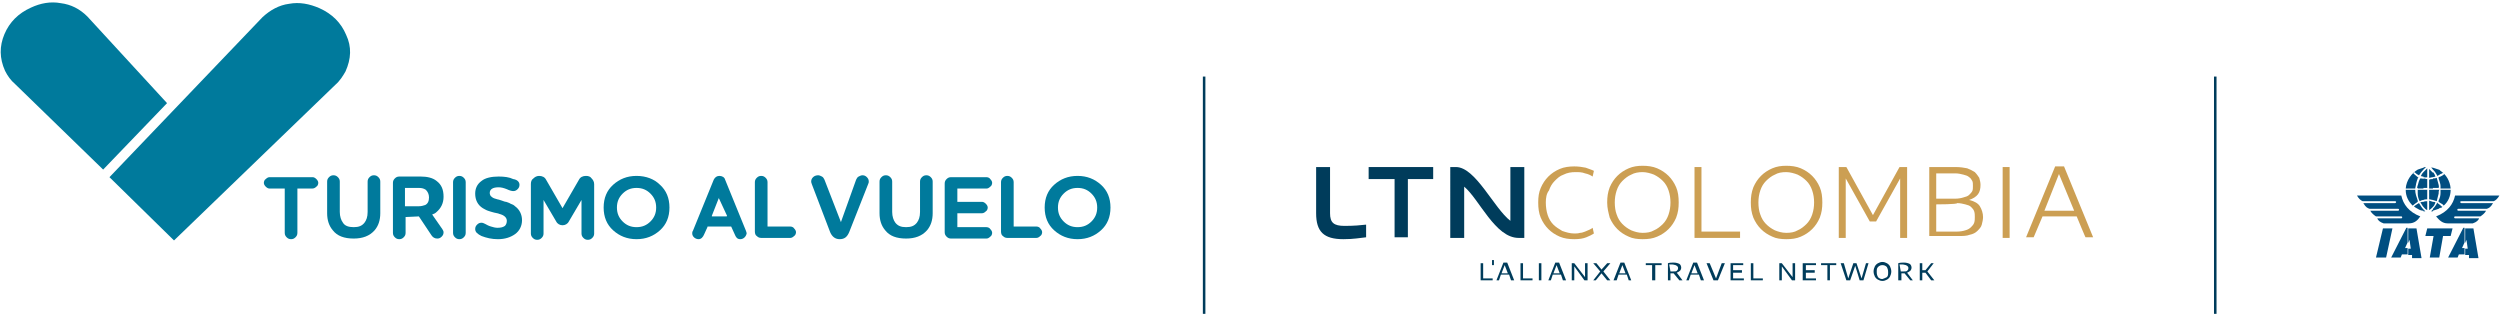 <svg xmlns="http://www.w3.org/2000/svg" xmlns:xlink="http://www.w3.org/1999/xlink" id="Capa_1" x="0px" y="0px" viewBox="0 0 395.1 50" style="enable-background:new 0 0 395.1 50;" xml:space="preserve"><style type="text/css">	.st0{fill-rule:evenodd;clip-rule:evenodd;fill:#004E81;}	.st1{fill:#003C5B;}	.st2{fill-rule:evenodd;clip-rule:evenodd;fill:#003C5B;}	.st3{fill-rule:evenodd;clip-rule:evenodd;fill:#CC9F53;}	.st4{fill-rule:evenodd;clip-rule:evenodd;fill:#007A9C;}</style><g id="Capa_x0020_1">	<g id="_693821312">		<path id="_693825776" class="st0" d="M385.7,32.9v-0.4c0.1,0.1,0.2,0.1,0.3,0.2c0,0,0.1-0.1,0.1-0.1   C386,32.7,385.9,32.8,385.7,32.9z M385.7,32.1L385.7,32.1c0.2,0.1,0.4,0.2,0.5,0.4c0.7-0.6,1.1-1.5,1.1-2.5l0-0.1V30h-1.6l0,0   c0,0.2,0,0.3,0,0.5V32.1L385.7,32.1z M385.7,29.4L385.7,29.4v-1.5c0.2-0.1,0.4-0.2,0.6-0.4c-0.1-0.1-0.2-0.2-0.2-0.2   c-0.1,0.1-0.3,0.2-0.4,0.2V27c0.9,0.6,1.5,1.6,1.6,2.8h-1.6C385.7,29.6,385.7,29.5,385.7,29.4L385.7,29.4z M385.7,27L385.7,27v0.5   c-0.1,0.1-0.2,0.1-0.3,0.2v-0.9C385.5,26.8,385.6,26.9,385.7,27z M385.7,27.9L385.7,27.9v1.5c0-0.4-0.2-0.8-0.3-1.2V28   C385.5,28,385.6,27.9,385.7,27.9z M385.7,30.5L385.7,30.5v1.6c-0.1-0.1-0.2-0.1-0.3-0.2v-0.2C385.6,31.3,385.7,30.9,385.7,30.5z    M385.7,32.4L385.7,32.4v0.4c-0.1,0.1-0.2,0.1-0.3,0.2v-0.8C385.5,32.3,385.6,32.4,385.7,32.4z M385.4,30.6L385.4,30.6   c0-0.2,0-0.4,0.1-0.6v0h-0.1V30.6z M385.4,29.7L385.4,29.7L385.4,29.7c0.1-0.2,0-0.4,0-0.5V29.7z M384.5,27.2L384.5,27.2   c0.2,0.2,0.3,0.4,0.4,0.7c-0.1,0-0.3,0.1-0.4,0.1V27.2z M385.4,26.8L385.4,26.8c-0.3-0.1-0.6-0.2-0.9-0.3v0.3   c0.3,0.3,0.5,0.6,0.7,1c0.1,0,0.1-0.1,0.2-0.1V26.8z M385.4,28L385.4,28v0.1C385.4,28.1,385.4,28.1,385.4,28   C385.3,28,385.4,28,385.4,28z M385.4,29.2L385.4,29.2c-0.1-0.4-0.2-0.7-0.3-1.1c-0.2,0.1-0.4,0.1-0.6,0.1v1.5h0.9V29.2z M385.4,30   L385.4,30v0.6c-0.1,0.4-0.2,0.8-0.3,1.2c-0.2-0.1-0.4-0.1-0.6-0.2V30H385.4z M385.4,31.7L385.4,31.7c0,0,0,0.1-0.1,0.1l0.1,0V31.7   z M385.4,32.2L385.4,32.2v0.8c-0.3,0.1-0.6,0.2-0.9,0.3v-0.3c0.3-0.3,0.5-0.6,0.7-1C385.3,32.2,385.3,32.2,385.4,32.2z    M384.5,32.7L384.5,32.7c0.2-0.2,0.3-0.4,0.4-0.7c-0.1-0.1-0.3-0.1-0.4-0.1V32.7z M383.9,26.5L383.9,26.5c0,0.1,0,0.1,0,0.2   c0.2,0.2,0.4,0.4,0.6,0.6V28c-0.2,0-0.4,0.1-0.6,0.1V26.5z M384.5,26.5L384.5,26.5c-0.1,0-0.3,0-0.4-0.1c0.2,0.1,0.3,0.3,0.4,0.4   C384.5,26.8,384.5,26.5,384.5,26.5z M384.5,28.3L384.5,28.3v1.5h-0.6v-1.4C384.1,28.3,384.3,28.3,384.5,28.3z M384.5,30L384.5,30   v1.6c-0.2,0-0.4-0.1-0.6-0.1V30C383.9,30,384.5,30,384.5,30z M384.5,31.9L384.5,31.9v0.8c-0.2,0.2-0.4,0.4-0.6,0.5v0.2l0,0v-1.7   C384.1,31.8,384.3,31.8,384.5,31.9L384.5,31.9z M384.5,33.1L384.5,33.1c-0.1,0.1-0.2,0.2-0.3,0.3c0.1,0,0.2,0,0.3,0   C384.5,33.4,384.5,33.1,384.5,33.1z M383,33.4L383,33.4v-0.3c0.1,0.1,0.2,0.2,0.3,0.3C383.2,33.4,383.1,33.4,383,33.4z M383,32.7   L383,32.7c0.2,0.2,0.3,0.4,0.6,0.5v-1.4c-0.2,0-0.4,0-0.6,0.1V32.7z M383,31.6L383,31.6V30h0.6v1.5   C383.4,31.5,383.2,31.5,383,31.6z M383,29.7L383,29.7v-1.5c0.2,0,0.4,0.1,0.6,0.1v1.4H383z M383,28L383,28v-0.8   c0.2-0.2,0.4-0.4,0.6-0.6v1.4C383.4,28.1,383.2,28,383,28z M383,26.8L383,26.8c0.1-0.1,0.3-0.3,0.4-0.4c-0.1,0-0.3,0-0.4,0.1V26.8   z M383,26.5L383,26.5v0.3c-0.3,0.3-0.5,0.6-0.7,0.9c-0.1,0-0.1-0.1-0.2-0.1v-0.8C382.4,26.7,382.7,26.6,383,26.5L383,26.5z    M383,27.2L383,27.2c-0.2,0.2-0.3,0.4-0.4,0.6c0.1,0.1,0.3,0.1,0.4,0.1V27.2z M383,28.3L383,28.3v1.5h-0.9v-0.5   c0.1-0.4,0.2-0.8,0.4-1.1C382.7,28.2,382.9,28.2,383,28.3z M383,30L383,30v1.6c-0.2,0-0.4,0.1-0.6,0.2c-0.2-0.4-0.3-0.8-0.3-1.2   V30L383,30L383,30z M383,31.9L383,31.9v0.8c-0.2-0.2-0.3-0.5-0.5-0.7C382.7,31.9,382.9,31.9,383,31.9z M383,33.1L383,33.1   c-0.3-0.3-0.5-0.7-0.7-1c-0.1,0-0.1,0.1-0.2,0.1V33c0.3,0.2,0.6,0.3,0.9,0.3C383,33.4,383,33.1,383,33.1z M382.1,31.9L382.1,31.9   L382.1,31.9c0-0.1,0-0.1,0-0.2C382.1,31.7,382.1,31.9,382.1,31.9z M382.1,28.2L382.1,28.2c0-0.1,0.1-0.1,0.1-0.2c0,0-0.1,0-0.1,0   V28.2z M382.1,26.8L382.1,26.8v0.8c-0.2-0.1-0.4-0.3-0.5-0.4c-0.1,0.1-0.1,0.1-0.2,0.2c0.2,0.2,0.5,0.4,0.7,0.6v0.2   c-0.2,0.5-0.3,1-0.4,1.6h-1.5C380.3,28.5,381.1,27.4,382.1,26.8z M382.1,29.2L382.1,29.2c0,0.2-0.1,0.3-0.1,0.5h0.1V29.2z    M382.1,30L382.1,30v0.6C382.1,30.4,382.1,30.2,382.1,30L382.1,30L382.1,30z M382.1,31.7L382.1,31.7c-0.2-0.6-0.4-1.1-0.4-1.7l0,0   h-1.5c0,1,0.4,1.8,1.1,2.5c0.2-0.2,0.5-0.4,0.8-0.6L382.1,31.7L382.1,31.7z M382.1,32.2L382.1,32.2V33c-0.2-0.1-0.4-0.2-0.6-0.4   C381.7,32.5,381.9,32.3,382.1,32.2z"></path>		<path id="_693824624" class="st0" d="M385,34.2c1.8-0.7,2.7-1.9,3-3.3c2.3,0,4.7,0,7,0c-0.2,0.4-0.6,0.8-0.9,0.9   c-1.7,0-3.4,0-5.1,0c-0.3,0-0.2,0.3,0,0.3c1.7,0,3.3,0,5,0c-0.4,0.7-0.7,0.8-1,0.9c-1.5,0-3,0-4.5,0c-0.2,0-0.2,0.3,0,0.3   c1.5,0,3,0,4.4,0c-0.2,0.4-0.6,0.7-0.9,0.9l-4,0c-0.2,0-0.2,0.3,0,0.3c1.3,0,2.5,0,3.8,0c-0.1,0.3-0.4,0.6-1,0.8h-4   C386,35.3,385.5,34.8,385,34.2z"></path>		<path id="_693825224" class="st0" d="M382.5,34.2c-1.8-0.7-2.7-1.9-3-3.3c-2.3,0-4.7,0-7,0c0.2,0.4,0.6,0.8,0.9,0.9   c1.7,0,3.4,0,5.1,0c0.3,0,0.2,0.3,0,0.3c-1.7,0-3.3,0-5,0c0.4,0.7,0.7,0.8,1,0.9c1.5,0,3,0,4.5,0c0.2,0,0.2,0.3,0,0.3   c-1.5,0-3,0-4.4,0c0.2,0.4,0.6,0.7,0.9,0.9l4,0c0.2,0,0.2,0.3,0,0.3c-1.3,0-2.5,0-3.8,0c0.1,0.3,0.4,0.6,1,0.8h4   C381.6,35.3,382.1,34.8,382.5,34.2L382.5,34.2z"></path>		<polygon id="_693825056" class="st0" points="375.5,40.7 376.6,36.1 378.1,36.1 377.1,40.7   "></polygon>		<path id="_693824744" class="st0" d="M380.6,36.1h1.3l0.8,4.7h-1.5l0-0.5h-0.6v-1h0.4l-0.2-1.4l-0.2,0.5V36.1z M377.9,40.7   L377.9,40.7l2.4-4.7h0.2v2.3l-0.4,0.9h0.4v1h-0.9l-0.2,0.5L377.9,40.7L377.9,40.7z"></path>		<path id="_693824840" class="st0" d="M389.6,36.1h1.3l0.8,4.7h-1.5l0-0.5h-0.6v-1h0.4l-0.2-1.4l-0.2,0.5   C389.6,38.4,389.6,36.1,389.6,36.1z M386.9,40.7L386.9,40.7l2.4-4.7h0.2v2.3l-0.4,0.9h0.4v1h-0.9l-0.2,0.5   C388.5,40.7,386.9,40.7,386.9,40.7z"></path>		<polygon id="_693825200" class="st0" points="383.3,37.3 383.6,36.1 387.6,36.1 387.3,37.3 386.1,37.3 385.5,40.7 384,40.7    384.6,37.3   "></polygon>		<g>			<polygon id="_693825008" class="st1" points="190.1,49.6 190.1,12.1 190.5,12.1 190.5,49.6    "></polygon>		</g>		<path class="st2" d="M240,37.6c-3.7,0-6.2-6.1-8.6-8.1v8.1h-2.2V26.4h0.9c3.1,0,6,6.5,8.6,8.5l0-8.5h2.2v11.2L240,37.6L240,37.6z"></path>		<polygon class="st2" points="222.5,28.3 222.5,37.5 220.4,37.5 220.4,28.3 216.3,28.3 216.3,26.4 226.5,26.4 226.5,28.3   "></polygon>		<path class="st2" d="M212.3,37.8c-3.1,0-4.3-1.2-4.3-4.1v-7.3h2.2v7.3c0,1.5,0.6,2,2.3,2c1.5,0,2.5-0.1,3.4-0.2l0,2   C214.9,37.6,214,37.8,212.3,37.8L212.3,37.8z"></path>		<path class="st3" d="M244.3,32c0,0.7,0.1,1.4,0.3,2c0.2,0.6,0.5,1.1,0.9,1.5c0.4,0.4,0.9,0.7,1.4,1c0.6,0.2,1.2,0.4,1.9,0.4   c0.3,0,0.6,0,0.9-0.1c0.3,0,0.5-0.1,0.8-0.2c0.2-0.1,0.5-0.2,0.7-0.3c0.2-0.1,0.4-0.2,0.5-0.3l0.2,0.9c-0.3,0.2-0.7,0.4-1.2,0.6   c-0.5,0.2-1.1,0.3-1.9,0.3c-0.8,0-1.6-0.1-2.3-0.4c-0.7-0.3-1.3-0.7-1.8-1.2c-0.5-0.5-0.9-1.1-1.2-1.8c-0.3-0.7-0.4-1.5-0.4-2.4   c0-0.9,0.1-1.6,0.4-2.3c0.3-0.7,0.7-1.3,1.2-1.8c0.5-0.5,1.1-0.9,1.8-1.2c0.7-0.3,1.5-0.4,2.3-0.4c0.7,0,1.3,0.1,1.8,0.2   c0.5,0.2,0.9,0.3,1.3,0.5l-0.2,0.9c-0.3-0.2-0.7-0.4-1.2-0.5c-0.5-0.2-1-0.2-1.5-0.2c-0.7,0-1.3,0.1-1.9,0.4c-0.6,0.2-1,0.6-1.4,1   c-0.4,0.4-0.7,0.9-0.9,1.5C244.4,30.6,244.3,31.3,244.3,32L244.3,32z"></path>		<path class="st3" d="M264,32c0-0.7-0.1-1.3-0.3-1.9c-0.2-0.6-0.5-1.1-0.9-1.5c-0.4-0.4-0.8-0.7-1.4-1c-0.5-0.2-1.2-0.4-1.8-0.4   s-1.3,0.1-1.8,0.4c-0.5,0.2-1,0.6-1.4,1c-0.4,0.4-0.7,0.9-0.9,1.5c-0.2,0.6-0.3,1.2-0.3,1.9c0,0.7,0.1,1.4,0.3,1.9   c0.2,0.6,0.5,1.1,0.9,1.5c0.4,0.4,0.8,0.7,1.4,1c0.5,0.2,1.1,0.4,1.8,0.4s1.3-0.1,1.8-0.4c0.5-0.2,1-0.6,1.4-1   c0.4-0.4,0.7-0.9,0.9-1.5C263.9,33.3,264,32.7,264,32z M254,32c0-0.9,0.1-1.6,0.4-2.4c0.3-0.7,0.7-1.3,1.2-1.8   c0.5-0.5,1.1-0.9,1.8-1.2c0.7-0.3,1.4-0.4,2.2-0.4c0.8,0,1.6,0.1,2.3,0.4c0.7,0.3,1.3,0.7,1.8,1.2c0.5,0.5,0.9,1.1,1.2,1.8   c0.3,0.7,0.4,1.5,0.4,2.4c0,0.9-0.1,1.6-0.4,2.4c-0.3,0.7-0.7,1.3-1.2,1.8c-0.5,0.5-1.1,0.9-1.8,1.2c-0.7,0.3-1.4,0.4-2.3,0.4   c-0.8,0-1.6-0.1-2.2-0.4c-0.7-0.3-1.3-0.7-1.8-1.2c-0.5-0.5-0.9-1.1-1.2-1.8C254.2,33.6,254,32.9,254,32z"></path>		<polygon class="st3" points="267.8,26.4 268.9,26.4 268.9,36.6 275,36.6 275,37.6 267.8,37.6   "></polygon>		<path class="st3" d="M286.7,32c0-0.7-0.1-1.3-0.3-1.9c-0.2-0.6-0.5-1.1-0.9-1.5c-0.4-0.4-0.8-0.7-1.4-1c-0.5-0.2-1.2-0.4-1.8-0.4   c-0.7,0-1.3,0.1-1.8,0.4c-0.5,0.2-1,0.6-1.4,1c-0.4,0.4-0.7,0.9-0.9,1.5c-0.2,0.6-0.3,1.2-0.3,1.9c0,0.7,0.1,1.4,0.3,1.9   c0.2,0.6,0.5,1.1,0.9,1.5c0.4,0.4,0.8,0.7,1.4,1c0.5,0.2,1.1,0.4,1.8,0.4c0.7,0,1.3-0.1,1.8-0.4c0.5-0.2,1-0.6,1.4-1   c0.4-0.4,0.7-0.9,0.9-1.5C286.6,33.3,286.7,32.7,286.7,32z M276.7,32c0-0.9,0.1-1.6,0.4-2.4c0.3-0.7,0.7-1.3,1.2-1.8   c0.5-0.5,1.1-0.9,1.8-1.2s1.4-0.4,2.2-0.4c0.8,0,1.6,0.1,2.3,0.4c0.7,0.3,1.3,0.7,1.8,1.2c0.5,0.5,0.9,1.1,1.2,1.8   c0.3,0.7,0.4,1.5,0.4,2.4c0,0.9-0.1,1.6-0.4,2.4c-0.3,0.7-0.7,1.3-1.2,1.8c-0.5,0.5-1.1,0.9-1.8,1.2c-0.7,0.3-1.4,0.4-2.3,0.4   c-0.8,0-1.6-0.1-2.2-0.4c-0.7-0.3-1.3-0.7-1.8-1.2c-0.5-0.5-0.9-1.1-1.2-1.8C276.8,33.6,276.7,32.9,276.7,32z"></path>		<polygon class="st3" points="290.6,26.4 291.8,26.4 296,34 300.2,26.4 301.4,26.4 301.4,37.6 300.3,37.6 300.3,28.2 296.5,35    295.5,35 291.7,28.2 291.7,37.6 290.6,37.6   "></polygon>		<path class="st3" d="M306,32.3v4.3h3.3c0.5,0,1-0.1,1.3-0.2c0.4-0.1,0.7-0.3,0.9-0.5c0.2-0.2,0.4-0.4,0.5-0.7   c0.1-0.3,0.1-0.6,0.1-0.9c0-0.3,0-0.6-0.1-0.9c-0.1-0.3-0.3-0.5-0.5-0.7c-0.2-0.2-0.5-0.3-0.9-0.4c-0.4-0.1-0.8-0.2-1.3-0.2   C309.4,32.3,306,32.3,306,32.3z M306,27.4v4h3c0.5,0,1-0.1,1.3-0.2c0.4-0.1,0.7-0.2,0.9-0.4c0.2-0.2,0.4-0.4,0.5-0.6   c0.1-0.2,0.1-0.5,0.1-0.8c0-0.3,0-0.6-0.1-0.8c-0.1-0.2-0.3-0.5-0.5-0.6c-0.2-0.2-0.5-0.3-0.9-0.4c-0.4-0.1-0.8-0.2-1.3-0.2   L306,27.4L306,27.4z M309.1,26.4c0.7,0,1.3,0.1,1.8,0.2c0.5,0.2,0.9,0.4,1.2,0.6c0.3,0.3,0.5,0.6,0.7,0.9c0.1,0.4,0.2,0.7,0.2,1.1   c0,0.6-0.1,1.1-0.4,1.5c-0.3,0.4-0.8,0.7-1.4,0.9c0.8,0.2,1.4,0.5,1.7,1c0.3,0.5,0.5,1.1,0.5,1.7c0,0.4-0.1,0.8-0.2,1.2   c-0.1,0.4-0.4,0.7-0.7,1c-0.3,0.3-0.7,0.5-1.2,0.6c-0.5,0.2-1.1,0.2-1.8,0.2h-4.6V26.4C304.9,26.4,309.1,26.4,309.1,26.4z"></path>		<polygon class="st3" points="316.5,26.4 317.6,26.4 317.6,37.6 316.5,37.6   "></polygon>		<path class="st3" d="M323.1,33.3h4.7l-2.4-5.8L323.1,33.3L323.1,33.3z M328.2,34.2h-5.4l-1.4,3.3h-1.2l4.6-11.2h1.4l4.6,11.2h-1.2   C329.6,37.6,328.2,34.2,328.2,34.2z"></path>		<polygon class="st2" points="234,44.3 234,41.6 234.4,41.6 234.4,44 235.9,44 235.9,44.3   "></polygon>		<path class="st2" d="M237.3,43.2h1l-0.5-1.3L237.3,43.2z M238.8,44.3l-0.3-0.9h-1.3l-0.3,0.9h-0.4l1.1-2.8h0.6l1.1,2.8H238.8z"></path>		<polygon class="st2" points="240.3,44.3 240.3,41.6 240.7,41.6 240.7,44 242.2,44 242.2,44.3   "></polygon>		<polygon class="st2" points="243.2,44.3 243.2,41.6 243.6,41.6 243.6,44.3   "></polygon>		<path class="st2" d="M245.5,43.2h1l-0.5-1.3L245.5,43.2L245.5,43.2z M247,44.3l-0.3-0.9h-1.3l-0.3,0.9h-0.4l1.1-2.8h0.6l1.1,2.8   H247z"></path>		<polygon class="st2" points="250.5,41.6 250.9,41.6 250.9,44.3 250.4,44.3 248.8,42.1 248.8,44.3 248.4,44.3 248.4,41.6    248.8,41.6 250.5,43.8   "></polygon>		<polygon class="st2" points="253.4,42.9 254.5,44.3 254,44.3 253.1,43.2 252.2,44.3 251.8,44.3 252.9,42.9 251.8,41.6 252.3,41.6    253.1,42.6 254,41.6 254.5,41.6   "></polygon>		<path class="st2" d="M255.9,43.2h1l-0.5-1.3L255.9,43.2z M257.4,44.3l-0.3-0.9h-1.3l-0.3,0.9H255l1.1-2.8h0.6l1.1,2.8H257.4z"></path>		<polygon class="st2" points="261.1,44.3 261.1,41.9 260.1,41.9 260.1,41.6 262.6,41.6 262.6,41.9 261.6,41.9 261.6,44.3   "></polygon>		<path class="st2" d="M264,42.9c0.1,0,0.2,0,0.2,0c0.1,0,0.1,0,0.2,0c0.3,0,0.5,0,0.6-0.1c0.1-0.1,0.2-0.2,0.2-0.4   c0-0.1,0-0.2-0.1-0.3c-0.1-0.1-0.1-0.1-0.3-0.2c-0.1,0-0.3-0.1-0.5-0.1c-0.1,0-0.2,0-0.3,0c-0.1,0-0.2,0-0.2,0L264,42.9L264,42.9z    M265.4,44.3l-0.9-1.1c0,0-0.1,0-0.1,0c-0.1,0-0.3,0-0.4,0l0,1.1h-0.4v-2.7c0.3-0.1,0.6-0.1,0.9-0.1c0.4,0,0.7,0.1,0.9,0.2   c0.2,0.1,0.3,0.4,0.3,0.6c0,0.2-0.1,0.4-0.2,0.5c-0.1,0.1-0.3,0.2-0.5,0.3l0.9,1.2L265.4,44.3L265.4,44.3z"></path>		<path class="st2" d="M267.3,43.2h1l-0.5-1.3L267.3,43.2L267.3,43.2z M268.8,44.3l-0.3-0.9h-1.3l-0.3,0.9h-0.4l1.1-2.8h0.6l1.1,2.8   H268.8z"></path>		<polygon class="st2" points="272.1,41.6 272.6,41.6 271.5,44.3 270.8,44.3 269.7,41.6 270.2,41.6 271.2,44   "></polygon>		<polygon class="st2" points="273.9,44 275.6,44 275.6,44.3 273.5,44.3 273.5,41.6 275.5,41.6 275.5,41.9 273.9,41.9 273.9,42.7    275.3,42.7 275.3,43.1 273.9,43.1   "></polygon>		<polygon class="st2" points="276.7,44.3 276.7,41.6 277.1,41.6 277.1,44 278.6,44 278.6,44.3   "></polygon>		<polygon class="st2" points="283.3,41.6 283.7,41.6 283.7,44.3 283.2,44.3 281.6,42.1 281.6,44.3 281.2,44.3 281.2,41.6    281.6,41.6 283.3,43.8   "></polygon>		<polygon class="st2" points="285.4,44 287,44 287,44.3 284.9,44.3 284.9,41.6 287,41.6 287,41.9 285.4,41.9 285.4,42.7    286.8,42.7 286.8,43.1 285.4,43.1   "></polygon>		<polygon class="st2" points="288.8,44.3 288.8,41.9 287.8,41.9 287.8,41.6 290.2,41.6 290.2,41.9 289.2,41.9 289.2,44.3   "></polygon>		<polygon class="st2" points="294.9,41.6 295.3,41.6 294.5,44.3 293.9,44.3 293.2,42 292.4,44.3 291.8,44.3 290.9,41.6 291.4,41.6    292.1,44 292.9,41.6 293.4,41.6 294.2,44   "></polygon>		<path class="st2" d="M298.2,43.8c0.2-0.2,0.2-0.4,0.2-0.8c0-0.4-0.1-0.6-0.2-0.8c-0.2-0.2-0.4-0.3-0.7-0.3c-0.3,0-0.5,0.1-0.7,0.3   c-0.2,0.2-0.2,0.4-0.2,0.8c0,0.4,0.1,0.6,0.2,0.8c0.2,0.2,0.4,0.3,0.7,0.3C297.8,44,298,43.9,298.2,43.8z M296.8,44.2   c-0.2-0.1-0.4-0.3-0.5-0.5c-0.1-0.2-0.2-0.5-0.2-0.8c0-0.3,0.1-0.6,0.2-0.8c0.1-0.2,0.3-0.4,0.5-0.5c0.2-0.1,0.4-0.2,0.7-0.2   c0.3,0,0.5,0.1,0.7,0.2c0.2,0.1,0.4,0.3,0.5,0.5c0.1,0.2,0.2,0.5,0.2,0.8c0,0.3-0.1,0.6-0.2,0.8c-0.1,0.2-0.3,0.4-0.5,0.5   c-0.2,0.1-0.4,0.2-0.7,0.2C297.2,44.4,297,44.3,296.8,44.2z"></path>		<path class="st2" d="M300.4,42.9c0.1,0,0.2,0,0.2,0c0.1,0,0.1,0,0.2,0c0.3,0,0.5,0,0.6-0.1c0.1-0.1,0.2-0.2,0.2-0.4   c0-0.1,0-0.2-0.1-0.3c-0.1-0.1-0.1-0.1-0.3-0.2c-0.1,0-0.3-0.1-0.5-0.1c-0.1,0-0.2,0-0.3,0c-0.1,0-0.2,0-0.2,0L300.4,42.9   L300.4,42.9z M301.9,44.3l-0.9-1.1c0,0-0.1,0-0.1,0c-0.1,0-0.3,0-0.4,0v1.1H300v-2.7c0.3-0.1,0.6-0.1,0.9-0.1   c0.4,0,0.7,0.1,0.9,0.2c0.2,0.1,0.3,0.4,0.3,0.6c0,0.2-0.1,0.4-0.2,0.5c-0.1,0.1-0.3,0.2-0.5,0.3l0.9,1.2L301.9,44.3L301.9,44.3z"></path>		<polygon class="st2" points="305.2,44.3 304.3,43.1 303.8,43.1 303.8,44.3 303.4,44.3 303.4,41.6 303.8,41.6 303.8,42.7    304.3,42.7 305.2,41.6 305.6,41.6 304.6,42.9 305.7,44.3   "></polygon>		<polygon class="st2" points="236.1,41.9 235.8,41.9 235.8,41.1 236.1,41.1   "></polygon>		<path class="st4" d="M49.3,29.8H47v7c0,0.3-0.1,0.5-0.3,0.7c-0.2,0.2-0.4,0.3-0.7,0.3c-0.3,0-0.5-0.1-0.7-0.3   c-0.2-0.2-0.3-0.4-0.3-0.7v-7h-2.4c-0.2,0-0.4-0.1-0.6-0.3c-0.2-0.2-0.3-0.4-0.3-0.6c0-0.2,0.1-0.5,0.3-0.6   c0.2-0.2,0.4-0.3,0.6-0.3h6.8c0.2,0,0.4,0.1,0.6,0.3c0.2,0.2,0.3,0.4,0.3,0.6c0,0.2-0.1,0.5-0.3,0.6   C49.8,29.7,49.6,29.8,49.3,29.8z"></path>		<path class="st4" d="M55.9,35.9c0.8,0,1.3-0.2,1.7-0.7c0.3-0.4,0.5-0.9,0.5-1.7v-4.8c0-0.3,0.1-0.5,0.3-0.7   c0.2-0.2,0.4-0.3,0.7-0.3c0.3,0,0.5,0.1,0.7,0.3c0.2,0.2,0.3,0.4,0.3,0.7v5c0,1.1-0.3,2-0.9,2.7c-0.8,0.9-1.9,1.3-3.3,1.3   c-1.5,0-2.6-0.4-3.3-1.3c-0.6-0.7-0.9-1.6-0.9-2.7l0-5c0-0.3,0.1-0.5,0.3-0.7c0.2-0.2,0.4-0.3,0.7-0.3c0.3,0,0.5,0.1,0.7,0.3   c0.2,0.2,0.3,0.4,0.3,0.7v4.8c0,0.7,0.2,1.3,0.5,1.7C54.5,35.7,55.1,35.9,55.9,35.9L55.9,35.9z"></path>		<path class="st4" d="M66.2,29.7h-2.2v2.9h2.1c0.5,0,0.8-0.1,1.1-0.2c0.4-0.2,0.6-0.6,0.6-1.2c0-0.5-0.2-0.9-0.5-1.2   C67,29.8,66.7,29.7,66.2,29.7z M64.1,34.3v2.5c0,0.3-0.1,0.5-0.3,0.7c-0.2,0.2-0.4,0.3-0.7,0.3c-0.3,0-0.5-0.1-0.7-0.3   c-0.2-0.2-0.3-0.4-0.3-0.7v-7.9c0-0.3,0.1-0.5,0.3-0.7c0.2-0.2,0.4-0.3,0.7-0.3h3.4c1,0,1.9,0.2,2.5,0.7c0.8,0.6,1.1,1.4,1.1,2.5   c0,1-0.4,1.8-1.1,2.4c-0.2,0.2-0.4,0.3-0.7,0.4l1.6,2.3c0.1,0.2,0.2,0.3,0.2,0.5c0,0.3-0.1,0.5-0.3,0.7c-0.2,0.2-0.4,0.3-0.7,0.3   c-0.4,0-0.7-0.2-0.9-0.5l-2-3L64.1,34.3L64.1,34.3z"></path>		<path class="st4" d="M71.6,36.8v-8c0-0.3,0.1-0.5,0.3-0.7c0.2-0.2,0.4-0.3,0.7-0.3c0.3,0,0.5,0.1,0.7,0.3c0.2,0.2,0.3,0.4,0.3,0.7   v8c0,0.3-0.1,0.5-0.3,0.7c-0.2,0.2-0.4,0.3-0.7,0.3c-0.3,0-0.5-0.1-0.7-0.3C71.7,37.3,71.6,37.1,71.6,36.8z"></path>		<path class="st4" d="M82.1,29.2c0,0.3-0.1,0.5-0.3,0.7c-0.2,0.2-0.4,0.3-0.7,0.3c-0.2,0-0.6-0.1-1-0.3c-0.5-0.2-0.9-0.3-1.3-0.3   c-0.9,0-1.4,0.3-1.4,0.9c0,0.2,0.1,0.5,0.3,0.6c0.2,0.2,0.5,0.3,0.9,0.4c0.1,0,0.4,0.1,0.7,0.2c0.3,0.1,0.5,0.2,0.7,0.2   c0.2,0.1,0.4,0.1,0.7,0.3c0.3,0.1,0.5,0.2,0.7,0.4c0.7,0.5,1.1,1.3,1.1,2.2c0,0.9-0.4,1.7-1.1,2.2c-0.7,0.5-1.6,0.8-2.7,0.8   c-1,0-1.8-0.2-2.6-0.5c-0.6-0.3-1-0.6-1-1.1c0-0.3,0.1-0.5,0.3-0.7c0.2-0.2,0.4-0.3,0.7-0.3c0.2,0,0.4,0.1,0.6,0.2   c0.2,0.1,0.5,0.3,0.9,0.4c0.3,0.1,0.7,0.2,1,0.2c0.6,0,0.9-0.1,1.2-0.3c0.2-0.2,0.3-0.5,0.3-0.8c0-0.5-0.4-0.9-1.2-1.1   c-0.2-0.1-0.4-0.1-0.8-0.2c-0.4-0.1-0.7-0.2-1-0.3c-0.3-0.1-0.6-0.3-0.8-0.4c-0.8-0.5-1.2-1.3-1.2-2.3c0-0.8,0.3-1.5,1-2   c0.6-0.5,1.6-0.7,2.7-0.7c0.9,0,1.7,0.1,2.3,0.4C81.8,28.4,82.1,28.8,82.1,29.2L82.1,29.2z"></path>		<path class="st4" d="M83.9,29.1c0-0.4,0.1-0.7,0.4-0.9c0.2-0.2,0.5-0.4,0.9-0.4c0.5,0,0.9,0.2,1.1,0.6l2.6,4.5l2.6-4.5   c0.2-0.4,0.6-0.6,1.1-0.6c0.4,0,0.7,0.1,0.9,0.4c0.2,0.2,0.4,0.5,0.4,0.9v7.8c0,0.3-0.1,0.5-0.3,0.7c-0.2,0.2-0.4,0.3-0.7,0.3   c-0.3,0-0.5-0.1-0.7-0.3c-0.2-0.2-0.3-0.4-0.3-0.7v-5.3l-2,3.4c-0.2,0.4-0.6,0.6-1,0.6c-0.4,0-0.8-0.2-1-0.6l-2-3.4v5.3   c0,0.3-0.1,0.5-0.3,0.7c-0.2,0.2-0.4,0.3-0.7,0.3c-0.3,0-0.5-0.1-0.7-0.3c-0.2-0.2-0.3-0.4-0.3-0.7L83.9,29.1L83.9,29.1z"></path>		<path class="st4" d="M102.8,35c0.6-0.6,0.9-1.3,0.9-2.2c0-0.9-0.3-1.6-0.9-2.2c-0.6-0.6-1.3-0.9-2.2-0.9c-0.9,0-1.6,0.3-2.2,0.9   c-0.6,0.6-0.9,1.3-0.9,2.2s0.3,1.6,0.9,2.2c0.6,0.6,1.3,0.9,2.2,0.9C101.5,35.9,102.2,35.6,102.8,35z M104.3,29.2   c1,0.9,1.5,2.1,1.5,3.6c0,1.5-0.5,2.7-1.5,3.6c-1,0.9-2.2,1.4-3.7,1.4c-1.5,0-2.7-0.5-3.7-1.4c-1-0.9-1.5-2.1-1.5-3.6   c0-1.5,0.5-2.7,1.5-3.6c1-0.9,2.2-1.4,3.7-1.4C102.1,27.8,103.4,28.3,104.3,29.2L104.3,29.2z"></path>		<path class="st4" d="M132.9,35.1l2.4-6.7c0.1-0.2,0.2-0.4,0.4-0.5c0.2-0.1,0.4-0.2,0.6-0.2c0.3,0,0.5,0.1,0.7,0.3   c0.2,0.2,0.3,0.4,0.3,0.7c0,0.1,0,0.2-0.1,0.4l-3,7.6c-0.3,0.7-0.7,1.1-1.5,1.1c-0.7,0-1.2-0.4-1.5-1.1l-2.9-7.6   c0-0.1-0.1-0.2-0.1-0.4c0-0.3,0.1-0.5,0.3-0.7c0.2-0.2,0.5-0.3,0.8-0.3c0.2,0,0.4,0.1,0.6,0.2c0.2,0.1,0.3,0.3,0.4,0.5L132.9,35.1   L132.9,35.1z"></path>		<path class="st4" d="M143.2,35.9c0.8,0,1.3-0.2,1.7-0.7c0.3-0.4,0.5-0.9,0.5-1.7l0-4.8c0-0.3,0.1-0.5,0.3-0.7   c0.2-0.2,0.4-0.3,0.7-0.3c0.3,0,0.5,0.1,0.7,0.3c0.2,0.2,0.3,0.4,0.3,0.7v5c0,1.1-0.3,2-0.9,2.7c-0.8,0.9-1.9,1.3-3.3,1.3   c-1.5,0-2.6-0.4-3.3-1.3c-0.6-0.7-0.9-1.6-0.9-2.7v-5c0-0.3,0.1-0.5,0.3-0.7c0.2-0.2,0.4-0.3,0.7-0.3c0.3,0,0.5,0.1,0.7,0.3   c0.2,0.2,0.3,0.4,0.3,0.7v4.8c0,0.7,0.2,1.3,0.5,1.7C141.9,35.7,142.4,35.9,143.2,35.9L143.2,35.9z"></path>		<path class="st4" d="M151.3,33.7v2.2h4.6c0.2,0,0.5,0.1,0.6,0.3c0.2,0.2,0.3,0.4,0.3,0.6c0,0.2-0.1,0.5-0.3,0.6   c-0.2,0.2-0.4,0.3-0.6,0.3h-5.6c-0.3,0-0.5-0.1-0.7-0.3c-0.2-0.2-0.3-0.4-0.3-0.7v-7.7c0-0.3,0.1-0.5,0.3-0.7   c0.2-0.2,0.4-0.3,0.7-0.3h5.6c0.2,0,0.5,0.1,0.6,0.3c0.2,0.2,0.3,0.4,0.3,0.6c0,0.2-0.1,0.5-0.3,0.6c-0.2,0.2-0.4,0.3-0.6,0.3   h-4.6v2.1h3.9c0.2,0,0.4,0.1,0.6,0.3c0.2,0.2,0.3,0.4,0.3,0.6c0,0.2-0.1,0.5-0.3,0.6c-0.2,0.2-0.4,0.3-0.6,0.3   C155.2,33.7,151.3,33.7,151.3,33.7z"></path>		<path class="st4" d="M158.2,36.6v-7.8c0-0.3,0.1-0.5,0.3-0.7c0.2-0.2,0.4-0.3,0.7-0.3c0.3,0,0.5,0.1,0.7,0.3   c0.2,0.2,0.3,0.4,0.3,0.7v7h3.6c0.2,0,0.5,0.1,0.6,0.3c0.2,0.2,0.3,0.4,0.3,0.6c0,0.2-0.1,0.5-0.3,0.6c-0.2,0.2-0.4,0.3-0.6,0.3   h-4.6c-0.3,0-0.5-0.1-0.7-0.3C158.3,37.2,158.2,36.9,158.2,36.6L158.2,36.6z"></path>		<path class="st4" d="M172.5,35c0.6-0.6,0.9-1.3,0.9-2.2c0-0.9-0.3-1.6-0.9-2.2c-0.6-0.6-1.3-0.9-2.2-0.9c-0.9,0-1.6,0.3-2.2,0.9   c-0.6,0.6-0.9,1.3-0.9,2.2s0.3,1.6,0.9,2.2c0.6,0.6,1.3,0.9,2.2,0.9C171.2,35.9,171.9,35.6,172.5,35z M174,29.2   c1,0.9,1.5,2.1,1.5,3.6c0,1.5-0.5,2.7-1.5,3.6c-1,0.9-2.2,1.4-3.7,1.4c-1.5,0-2.7-0.5-3.7-1.4c-1-0.9-1.5-2.1-1.5-3.6   c0-1.5,0.5-2.7,1.5-3.6c1-0.9,2.2-1.4,3.7-1.4C171.8,27.8,173,28.3,174,29.2L174,29.2z"></path>		<path class="st4" d="M27.5,38l25.5-24.6c0.7-0.6,1.2-1.4,1.6-2.1c0.9-2,1-3.9,0.1-5.8c-0.8-1.9-2.2-3.3-4.2-4.2   c-1.6-0.7-3.2-1-4.8-0.7c-1.6,0.2-3,1-4.2,2.1L17.3,28L27.5,38L27.5,38z"></path>		<path class="st4" d="M26.4,16.3L13.8,2.6c-1.2-1.2-2.6-1.9-4.2-2.1C8,0.2,6.4,0.5,4.9,1.2c-2,0.9-3.4,2.3-4.2,4.2   c-0.8,1.9-0.8,3.8,0.1,5.8c0.4,0.8,0.9,1.5,1.6,2.1l13.9,13.5L26.4,16.3L26.4,16.3z"></path>		<path class="st4" d="M119.3,36.6v-7.8c0-0.3,0.1-0.5,0.3-0.7c0.2-0.2,0.4-0.3,0.7-0.3c0.3,0,0.5,0.1,0.7,0.3   c0.2,0.2,0.3,0.4,0.3,0.7l0,7h3.6c0.2,0,0.5,0.1,0.6,0.3c0.2,0.2,0.3,0.4,0.3,0.6c0,0.2-0.1,0.5-0.3,0.6c-0.2,0.2-0.4,0.3-0.6,0.3   h-4.6c-0.3,0-0.5-0.1-0.7-0.3C119.4,37.2,119.3,36.9,119.3,36.6L119.3,36.6z"></path>		<path class="st4" d="M113.6,31.3l-1.1,2.8c0,0,0,0,0,0.1c0,0,0,0,0.1,0h2.2c0,0,0.1,0,0.1-0.1c0,0,0,0,0,0L113.6,31.3   C113.7,31.3,113.7,31.2,113.6,31.3C113.6,31.2,113.6,31.3,113.6,31.3L113.6,31.3z M117,37.8c-0.5,0-0.7-0.3-0.9-0.8l-0.5-1.1   c0,0,0-0.1-0.1-0.1l-3.6,0c-0.1,0-0.1,0-0.1,0.1l-0.5,1.1c-0.2,0.5-0.5,0.8-0.9,0.8c-0.5,0-1-0.4-1-0.9c0-0.1,0-0.3,0.1-0.4   l3.3-8.1c0.2-0.4,0.5-0.6,0.9-0.6c0.4,0,0.8,0.2,0.9,0.6l3.3,8.1c0,0.1,0.1,0.2,0.1,0.4C117.9,37.4,117.5,37.8,117,37.8L117,37.8z   "></path>		<g>			<polygon class="st1" points="349.9,49.6 349.9,12.1 350.3,12.1 350.3,49.6    "></polygon>		</g>	</g></g></svg>